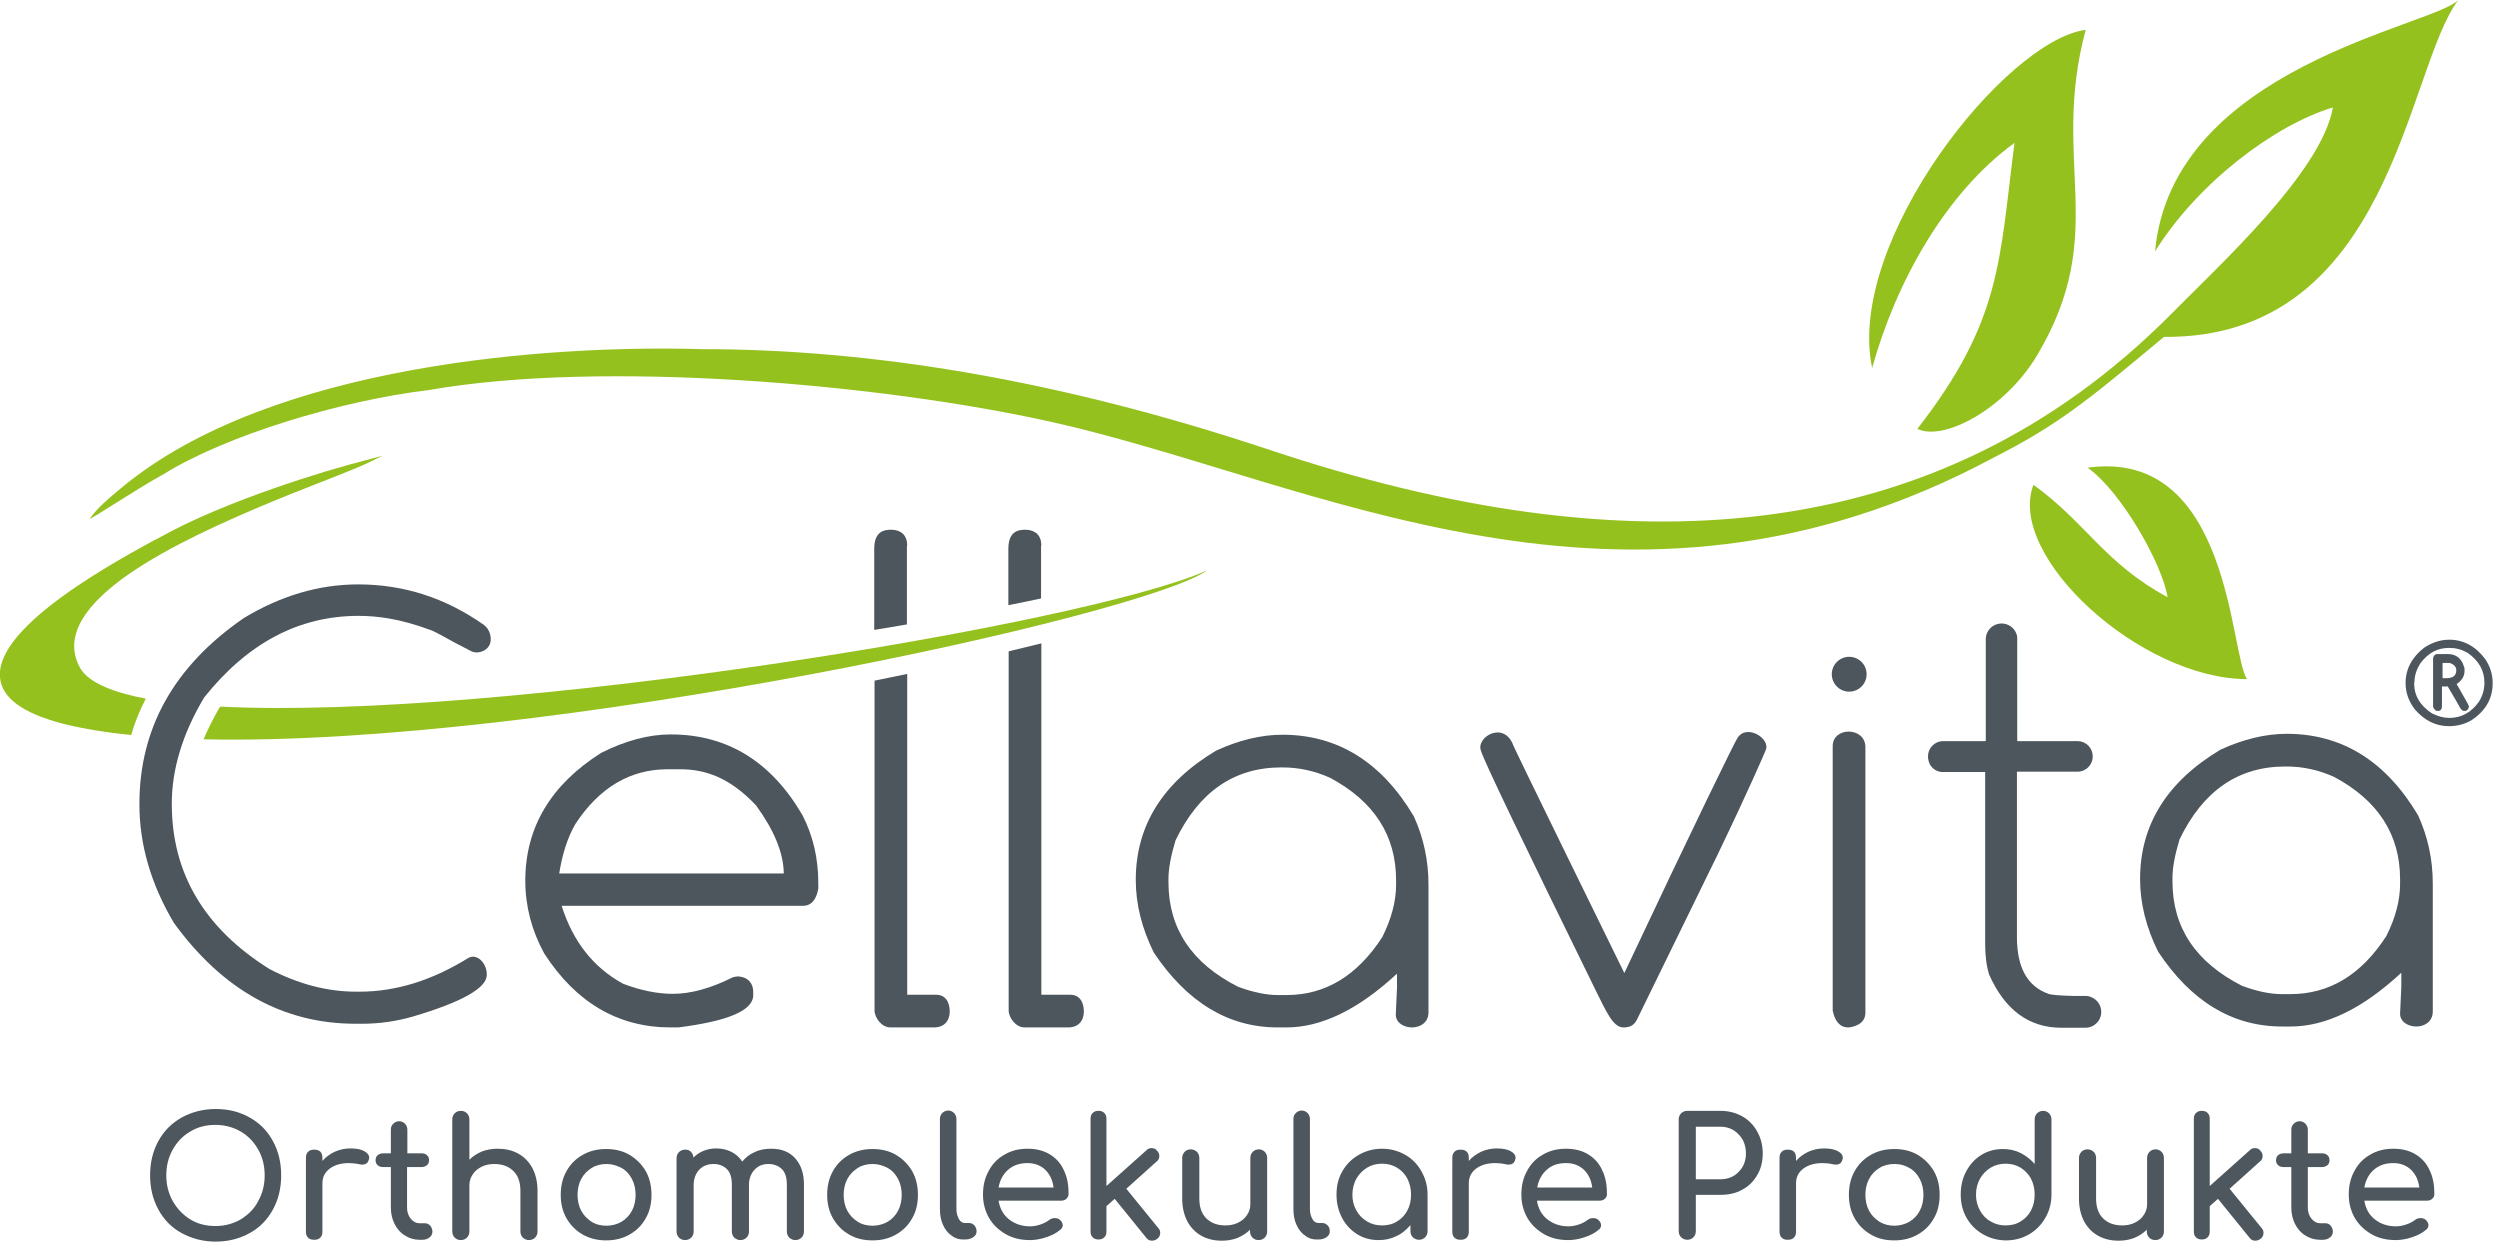 <?xml version="1.0" encoding="UTF-8" standalone="no"?>
<svg
   xmlns:dc="http://purl.org/dc/elements/1.1/"
   xmlns:cc="http://creativecommons.org/ns#"
   xmlns:rdf="http://www.w3.org/1999/02/22-rdf-syntax-ns#"
   xmlns:svg="http://www.w3.org/2000/svg"
   xmlns="http://www.w3.org/2000/svg"
   id="svg8"
   version="1.1"
   viewBox="0 0 50.73 25.27"
   height="25.27mm"
   width="50.73mm">
  <defs
     id="defs2">
    <rect
       id="SVGID_1_"
       width="841.89"
       height="595.276"
       x="0"
       y="0" />
  </defs>
  <g
     transform="translate(-98.869,-66.627)"
     id="layer1">
    <g
       transform="matrix(0.062,0,0,0.062,97.953,65.819)"
       id="g980">
      <path
         style="fill:#95c11f"
         class="st0"
         d="m 86.9,244.3 c 90.4,4.6 283.1,-26.8 323,-44.6 -20.7,14.8 -217.3,57.8 -328.5,55.3 1.4,-3.3 3.1,-6.7 5.1,-10.2 z M 14.8,235 c -1.3,-11.4 15.9,-27.3 56.8,-48.5 18.2,-9.4 46.3,-18.7 64.6,-23.3 l 3.8,-1 -3.5,1.7 c -2.9,1.5 -8.7,3.8 -16.1,6.7 -12.8,5 -31,12.2 -46.9,20.5 -15.7,8.2 -30,18 -33.6,28.5 -1.5,4.3 -1,8.5 1.3,12.4 2.9,4.5 10.4,7.6 21.3,9.7 -2,3.8 -3.6,7.8 -4.8,11.9 -8.1,-0.8 -15.4,-2 -21.9,-3.6 -14.2,-3.6 -20.3,-8.8 -21,-15 z"
         id="path843" />
      <path
         style="fill:#95c11f"
         class="st0"
         d="m 723,123.3 c 74.7,0.6 79.3,-88 96.4,-110.3 -8.3,8.7 -93.7,21.8 -99.3,82.3 14.2,-22.7 39.3,-41.4 58.2,-47.1 -3.6,21.2 -37.8,52.2 -53.4,68.1 -76.6,76.6 -177.8,82.9 -294.2,44.1 -70.1,-23.4 -131.5,-33.1 -186.4,-33.1 -48.7,-1.4 -140.7,4.6 -189.8,45.4 -4.4,3.7 -7.3,6 -10.3,10 -0.7,1.1 16.3,-10.3 24,-14.4 20.5,-12.8 58.3,-24.2 86.9,-27.6 56.8,-10 148.1,-2 203.7,10.4 85.9,19.1 187.2,76.6 308.3,11.8 21.2,-10.8 30.4,-18.3 55.9,-39.6 z"
         id="path845" />
      <path
         style="fill:#95c11f"
         class="st0"
         d="m 750.2,235.3 c -5.7,-8.3 -5.3,-75.7 -52.2,-69.2 10.9,7.6 24.5,31.5 26.2,42.4 -20.7,-11.2 -26.6,-24.3 -43.9,-36.8 -8.9,23.4 35.1,63.6 69.9,63.6 z"
         id="path847" />
      <path
         style="fill:#95c11f"
         class="st0"
         d="m 697.4,22.8 c -26.2,3.4 -78.6,69.2 -69.9,110.7 7.8,-28.1 24,-57.3 46.6,-73.7 -5,38.6 -4.1,58 -31.8,93.6 8.7,4.2 28.7,-6.6 39.1,-23.9 24.1,-40.4 4.3,-63 16,-106.7 z"
         id="path849" />
      <g
         style="enable-background:new"
         class="st1"
         id="g897">
	<path
   style="fill:#4d575d"
   class="st2"
   d="m 74.2,416.6 c -3.3,-1.8 -5.8,-4.4 -7.6,-7.7 -1.8,-3.3 -2.7,-7 -2.7,-11.2 0,-4.2 0.9,-7.9 2.7,-11.2 1.8,-3.3 4.3,-5.8 7.6,-7.7 3.3,-1.8 7,-2.8 11.2,-2.8 4.1,0 7.8,0.9 11.1,2.8 3.3,1.8 5.8,4.4 7.6,7.7 1.8,3.3 2.7,7 2.7,11.2 0,4.2 -0.9,7.9 -2.7,11.2 -1.8,3.3 -4.3,5.9 -7.6,7.7 -3.2,1.8 -7,2.8 -11.1,2.8 -4.2,0 -7.9,-1 -11.2,-2.8 z m 19.4,-4.5 c 2.4,-1.5 4.4,-3.4 5.7,-6 1.4,-2.5 2.1,-5.3 2.1,-8.4 0,-3.1 -0.7,-5.9 -2.1,-8.4 -1.4,-2.5 -3.3,-4.5 -5.7,-5.9 -2.4,-1.4 -5.2,-2.2 -8.3,-2.2 -3.1,0 -5.9,0.7 -8.3,2.2 -2.4,1.4 -4.3,3.4 -5.7,5.9 -1.4,2.5 -2.1,5.3 -2.1,8.4 0,3.1 0.7,5.9 2.1,8.4 1.4,2.5 3.3,4.5 5.7,6 2.4,1.5 5.2,2.2 8.3,2.2 3.1,0 5.9,-0.8 8.3,-2.2 z"
   id="path851" />

	<path
   style="fill:#4d575d"
   class="st2"
   d="m 134,389.8 c 1.1,0.6 1.6,1.3 1.6,2.2 0,0.3 0,0.4 -0.1,0.5 -0.3,1.2 -1,1.7 -2.2,1.7 -0.2,0 -0.5,0 -0.8,-0.1 -1.4,-0.3 -2.6,-0.4 -3.5,-0.4 -2.6,0 -4.7,0.6 -6.3,1.8 -1.6,1.2 -2.4,2.8 -2.4,4.8 v 15.8 c 0,0.9 -0.2,1.5 -0.7,2 -0.5,0.5 -1.1,0.7 -2,0.7 -0.9,0 -1.5,-0.2 -2,-0.7 -0.5,-0.5 -0.7,-1.1 -0.7,-2 V 392 c 0,-0.9 0.2,-1.5 0.7,-2 0.5,-0.5 1.1,-0.7 2,-0.7 1.8,0 2.7,0.9 2.7,2.7 v 1 c 1.1,-1.3 2.4,-2.2 4,-3 1.6,-0.7 3.3,-1.1 5.1,-1.1 2.1,0 3.6,0.3 4.6,0.9 z"
   id="path853" />

	<path
   style="fill:#4d575d"
   class="st2"
   d="m 155.6,414.2 c 0.4,0.5 0.7,1.2 0.7,1.9 0,0.8 -0.3,1.4 -0.9,1.9 -0.6,0.5 -1.4,0.8 -2.3,0.8 h -1 c -1.8,0 -3.4,-0.5 -4.8,-1.4 -1.5,-0.9 -2.6,-2.2 -3.4,-3.8 -0.8,-1.6 -1.2,-3.4 -1.2,-5.3 V 395 h -2.5 c -0.8,0 -1.4,-0.2 -1.8,-0.6 -0.5,-0.4 -0.7,-1 -0.7,-1.6 0,-0.7 0.2,-1.3 0.7,-1.7 0.5,-0.4 1.1,-0.6 1.8,-0.6 h 2.5 v -7.8 c 0,-0.8 0.3,-1.4 0.8,-1.9 0.5,-0.5 1.2,-0.8 1.9,-0.8 0.8,0 1.4,0.3 1.9,0.8 0.5,0.5 0.8,1.2 0.8,1.9 v 7.8 h 4.6 c 0.8,0 1.4,0.2 1.8,0.6 0.5,0.4 0.7,1 0.7,1.7 0,0.6 -0.2,1.2 -0.7,1.6 -0.5,0.4 -1.1,0.6 -1.8,0.6 H 148 v 13.3 c 0,1.4 0.4,2.6 1.2,3.6 0.8,1 1.8,1.5 2.9,1.5 h 1.8 c 0.7,0 1.2,0.3 1.7,0.8 z"
   id="path855" />

	<path
   style="fill:#4d575d"
   class="st2"
   d="m 184.4,390.6 c 2,1.1 3.5,2.7 4.6,4.7 1.1,2.1 1.7,4.6 1.7,7.5 v 13.3 c 0,0.8 -0.3,1.5 -0.8,2 -0.5,0.5 -1.2,0.8 -2,0.8 -0.8,0 -1.4,-0.3 -2,-0.8 -0.5,-0.5 -0.8,-1.2 -0.8,-2 v -13.3 c 0,-2.9 -0.8,-5.1 -2.4,-6.6 -1.6,-1.5 -3.6,-2.2 -6.2,-2.2 -1.5,0 -2.9,0.3 -4.1,0.9 -1.2,0.6 -2.2,1.4 -2.9,2.5 -0.7,1 -1.1,2.2 -1.1,3.5 v 15.2 c 0,0.8 -0.3,1.5 -0.8,2 -0.5,0.5 -1.2,0.8 -2,0.8 -0.8,0 -1.5,-0.3 -2,-0.8 -0.5,-0.5 -0.8,-1.2 -0.8,-2 v -36.7 c 0,-0.8 0.3,-1.5 0.8,-2 0.5,-0.5 1.2,-0.8 2,-0.8 0.8,0 1.5,0.3 2,0.8 0.5,0.5 0.8,1.2 0.8,2 v 13.2 c 1.2,-1.2 2.5,-2 4.1,-2.7 1.6,-0.6 3.3,-0.9 5.1,-0.9 2.6,0 4.8,0.5 6.8,1.6 z"
   id="path857" />

	<path
   style="fill:#4d575d"
   class="st2"
   d="m 205.5,417.1 c -2.3,-1.3 -4,-3.1 -5.3,-5.3 -1.3,-2.3 -1.9,-4.8 -1.9,-7.7 0,-2.9 0.6,-5.5 1.9,-7.8 1.3,-2.3 3,-4 5.3,-5.3 2.3,-1.3 4.8,-1.9 7.7,-1.9 2.8,0 5.4,0.6 7.6,1.9 2.2,1.3 4,3.1 5.3,5.3 1.3,2.3 1.9,4.9 1.9,7.8 0,2.9 -0.6,5.5 -1.9,7.7 -1.3,2.3 -3,4 -5.3,5.3 -2.3,1.3 -4.8,1.9 -7.7,1.9 -2.7,0 -5.3,-0.6 -7.6,-1.9 z m 12.7,-4.2 c 1.5,-0.9 2.6,-2.1 3.4,-3.6 0.8,-1.5 1.2,-3.3 1.2,-5.2 0,-1.9 -0.4,-3.7 -1.2,-5.2 -0.8,-1.5 -1.9,-2.8 -3.4,-3.6 -1.5,-0.8 -3.1,-1.3 -4.9,-1.3 -1.8,0 -3.5,0.4 -4.9,1.3 -1.4,0.9 -2.6,2.1 -3.4,3.6 -0.8,1.5 -1.2,3.3 -1.2,5.2 0,1.9 0.4,3.7 1.2,5.2 0.8,1.5 2,2.7 3.4,3.6 1.4,0.9 3.1,1.3 4.9,1.3 1.8,0 3.5,-0.5 4.9,-1.3 z"
   id="path859" />

	<path
   style="fill:#4d575d"
   class="st2"
   d="m 275,392.1 c 1.9,2.1 2.9,4.9 2.9,8.6 v 15.4 c 0,0.8 -0.3,1.5 -0.8,2 -0.5,0.5 -1.2,0.8 -2,0.8 -0.8,0 -1.4,-0.3 -2,-0.8 -0.5,-0.5 -0.8,-1.2 -0.8,-2 v -15.4 c 0,-2.2 -0.5,-3.9 -1.6,-5 -1.1,-1.1 -2.6,-1.7 -4.4,-1.7 -1.9,0 -3.4,0.6 -4.6,1.9 -1.2,1.3 -1.8,3 -1.8,5 v 15.2 c 0,0.8 -0.3,1.5 -0.8,2 -0.5,0.5 -1.2,0.8 -2,0.8 -0.8,0 -1.4,-0.3 -2,-0.8 -0.5,-0.5 -0.8,-1.2 -0.8,-2 v -15.4 c 0,-2.2 -0.5,-3.9 -1.6,-5 -1.1,-1.1 -2.6,-1.7 -4.4,-1.7 -1.9,0 -3.5,0.6 -4.7,1.9 -1.2,1.3 -1.8,3 -1.8,5 v 15.2 c 0,0.8 -0.3,1.5 -0.8,2 -0.5,0.5 -1.2,0.8 -2,0.8 -0.8,0 -1.5,-0.3 -2,-0.8 -0.5,-0.5 -0.8,-1.2 -0.8,-2 v -24 c 0,-0.8 0.3,-1.5 0.8,-2 0.5,-0.5 1.2,-0.8 2,-0.8 0.8,0 1.4,0.2 1.9,0.7 0.5,0.5 0.8,1.1 0.8,1.9 0.9,-0.9 2.1,-1.7 3.3,-2.2 1.3,-0.5 2.7,-0.8 4.2,-0.8 1.8,0 3.5,0.4 4.9,1.1 1.4,0.7 2.7,1.8 3.6,3.2 1.1,-1.3 2.4,-2.4 4.1,-3.1 1.6,-0.8 3.4,-1.1 5.4,-1.1 3.3,0 5.9,1 7.8,3.1 z"
   id="path861" />

	<path
   style="fill:#4d575d"
   class="st2"
   d="m 292.7,417.1 c -2.3,-1.3 -4,-3.1 -5.3,-5.3 -1.3,-2.3 -1.9,-4.8 -1.9,-7.7 0,-2.9 0.6,-5.5 1.9,-7.8 1.3,-2.3 3,-4 5.3,-5.3 2.3,-1.3 4.8,-1.9 7.7,-1.9 2.8,0 5.4,0.6 7.6,1.9 2.2,1.3 4,3.1 5.3,5.3 1.3,2.3 1.9,4.9 1.9,7.8 0,2.9 -0.6,5.5 -1.9,7.7 -1.3,2.3 -3,4 -5.3,5.3 -2.3,1.3 -4.8,1.9 -7.7,1.9 -2.8,0 -5.4,-0.6 -7.6,-1.9 z m 12.6,-4.2 c 1.5,-0.9 2.6,-2.1 3.4,-3.6 0.8,-1.5 1.2,-3.3 1.2,-5.2 0,-1.9 -0.4,-3.7 -1.2,-5.2 -0.8,-1.5 -1.9,-2.8 -3.4,-3.6 -1.5,-0.8 -3.1,-1.3 -4.9,-1.3 -1.8,0 -3.5,0.4 -4.9,1.3 -1.4,0.9 -2.6,2.1 -3.4,3.6 -0.8,1.5 -1.2,3.3 -1.2,5.2 0,1.9 0.4,3.7 1.2,5.2 0.8,1.5 2,2.7 3.4,3.6 1.4,0.9 3.1,1.3 4.9,1.3 1.8,0 3.5,-0.5 4.9,-1.3 z"
   id="path863" />

	<path
   style="fill:#4d575d"
   class="st2"
   d="m 326.3,417.5 c -1.2,-0.8 -2.2,-2 -2.9,-3.6 -0.7,-1.5 -1,-3.2 -1,-5.2 v -29.5 c 0,-0.8 0.3,-1.4 0.8,-1.9 0.5,-0.5 1.2,-0.8 1.9,-0.8 0.8,0 1.4,0.3 1.9,0.8 0.5,0.5 0.8,1.2 0.8,1.9 v 29.5 c 0,1.3 0.3,2.4 0.8,3.3 0.5,0.9 1.2,1.3 1.9,1.3 h 1.4 c 0.7,0 1.3,0.3 1.8,0.8 0.4,0.5 0.7,1.2 0.7,1.9 0,0.8 -0.3,1.4 -1,1.9 -0.7,0.5 -1.6,0.8 -2.6,0.8 h -0.1 c -1.8,0.1 -3.2,-0.3 -4.4,-1.2 z"
   id="path865" />

	<path
   style="fill:#4d575d"
   class="st2"
   d="m 363.9,405.3 c -0.5,0.5 -1.1,0.7 -1.8,0.7 h -20.5 c 0.4,2.5 1.5,4.6 3.4,6.1 1.9,1.5 4.2,2.3 6.9,2.3 1.1,0 2.2,-0.2 3.4,-0.6 1.2,-0.4 2.1,-0.9 2.9,-1.5 0.5,-0.4 1.1,-0.6 1.8,-0.6 0.7,0 1.2,0.2 1.6,0.5 0.6,0.5 1,1.2 1,1.8 0,0.6 -0.3,1.2 -0.9,1.6 -1.2,1 -2.7,1.8 -4.6,2.4 -1.8,0.6 -3.6,0.9 -5.2,0.9 -3,0 -5.6,-0.6 -7.9,-1.9 -2.3,-1.3 -4.2,-3.1 -5.5,-5.3 -1.3,-2.3 -2,-4.8 -2,-7.7 0,-2.9 0.6,-5.5 1.9,-7.8 1.2,-2.3 3,-4.1 5.2,-5.3 2.2,-1.3 4.7,-1.9 7.5,-1.9 2.8,0 5.2,0.6 7.2,1.8 2,1.2 3.6,2.9 4.6,5.1 1.1,2.2 1.6,4.7 1.6,7.6 0.1,0.8 -0.2,1.3 -0.6,1.8 z m -19.2,-9.4 c -1.6,1.4 -2.7,3.4 -3.1,5.8 h 18 c -0.3,-2.4 -1.2,-4.3 -2.7,-5.8 -1.5,-1.4 -3.4,-2.2 -5.8,-2.2 -2.6,0 -4.7,0.7 -6.4,2.2 z"
   id="path867" />

	<path
   style="fill:#4d575d"
   class="st2"
   d="m 394.5,416.5 c 0,0.8 -0.3,1.5 -1,2 -0.5,0.4 -1.1,0.6 -1.7,0.6 -0.8,0 -1.4,-0.3 -1.9,-1 l -10.3,-12.7 -2.7,2.4 v 8.3 c 0,0.8 -0.2,1.4 -0.7,1.9 -0.5,0.5 -1.1,0.7 -1.9,0.7 -0.8,0 -1.4,-0.2 -1.9,-0.7 -0.5,-0.5 -0.7,-1.1 -0.7,-1.9 v -36.9 c 0,-0.8 0.2,-1.4 0.7,-1.9 0.5,-0.5 1.1,-0.7 1.9,-0.7 0.8,0 1.4,0.2 1.9,0.7 0.5,0.5 0.7,1.1 0.7,1.9 v 22 L 390,389.5 c 0.5,-0.5 1,-0.7 1.7,-0.7 0.8,0 1.4,0.3 1.8,0.9 0.5,0.5 0.7,1 0.7,1.7 0,0.8 -0.3,1.4 -0.9,1.8 l -9.9,8.9 10.5,12.9 c 0.4,0.4 0.6,0.9 0.6,1.5 z"
   id="path869" />

	<path
   style="fill:#4d575d"
   class="st2"
   d="m 428.7,390 c 0.5,0.5 0.8,1.2 0.8,2 v 24.1 c 0,0.8 -0.3,1.5 -0.8,2 -0.5,0.5 -1.2,0.8 -2,0.8 -0.8,0 -1.5,-0.3 -2,-0.8 -0.5,-0.5 -0.8,-1.2 -0.8,-2 v -0.6 c -1.2,1.2 -2.5,2 -4.1,2.7 -1.6,0.6 -3.3,0.9 -5.1,0.9 -2.5,0 -4.7,-0.5 -6.7,-1.6 -2,-1.1 -3.5,-2.7 -4.6,-4.7 -1.1,-2.1 -1.7,-4.6 -1.7,-7.5 V 392 c 0,-0.8 0.3,-1.4 0.8,-2 0.5,-0.5 1.2,-0.8 2,-0.8 0.8,0 1.4,0.3 2,0.8 0.5,0.5 0.8,1.2 0.8,2 v 13.3 c 0,2.9 0.8,5.1 2.4,6.6 1.6,1.5 3.6,2.2 6.2,2.2 1.5,0 2.9,-0.3 4.1,-0.9 1.2,-0.6 2.2,-1.4 2.9,-2.5 0.7,-1 1.1,-2.2 1.1,-3.5 V 392 c 0,-0.8 0.3,-1.5 0.8,-2 0.5,-0.5 1.2,-0.8 2,-0.8 0.7,0 1.4,0.3 1.9,0.8 z"
   id="path871" />

	<path
   style="fill:#4d575d"
   class="st2"
   d="m 442,417.5 c -1.2,-0.8 -2.2,-2 -2.9,-3.6 -0.7,-1.5 -1,-3.2 -1,-5.2 v -29.5 c 0,-0.8 0.3,-1.4 0.8,-1.9 0.5,-0.5 1.2,-0.8 1.9,-0.8 0.7,0 1.4,0.3 1.9,0.8 0.5,0.5 0.8,1.2 0.8,1.9 v 29.5 c 0,1.3 0.3,2.4 0.8,3.3 0.5,0.9 1.2,1.3 1.9,1.3 h 1.3 c 0.7,0 1.3,0.3 1.8,0.8 0.5,0.5 0.7,1.2 0.7,1.9 0,0.8 -0.3,1.4 -1,1.9 -0.7,0.5 -1.6,0.8 -2.6,0.8 h -0.1 c -1.7,0.1 -3.1,-0.3 -4.3,-1.2 z"
   id="path873" />

	<path
   style="fill:#4d575d"
   class="st2"
   d="m 474.7,391 c 2.3,1.3 4,3.1 5.3,5.4 1.3,2.3 2,4.8 2,7.6 v 12 c 0,0.8 -0.3,1.5 -0.8,2 -0.5,0.5 -1.2,0.8 -2,0.8 -0.8,0 -1.4,-0.3 -2,-0.8 -0.5,-0.5 -0.8,-1.2 -0.8,-2 v -2 c -1.3,1.5 -2.8,2.8 -4.6,3.6 -1.8,0.9 -3.7,1.3 -5.8,1.3 -2.6,0 -4.9,-0.6 -7,-1.9 -2.1,-1.3 -3.8,-3.1 -5,-5.4 -1.2,-2.3 -1.8,-4.8 -1.8,-7.6 0,-2.8 0.6,-5.4 1.9,-7.6 1.3,-2.3 3.1,-4.1 5.4,-5.4 2.3,-1.3 4.8,-2 7.6,-2 2.8,0 5.3,0.7 7.6,2 z m -2.7,21.8 c 1.5,-0.9 2.6,-2.1 3.4,-3.6 0.8,-1.5 1.2,-3.2 1.2,-5.2 0,-1.9 -0.4,-3.6 -1.2,-5.2 -0.8,-1.5 -2,-2.8 -3.4,-3.6 -1.5,-0.9 -3.1,-1.3 -4.9,-1.3 -1.8,0 -3.4,0.4 -4.9,1.3 -1.5,0.9 -2.6,2.1 -3.5,3.6 -0.8,1.5 -1.3,3.3 -1.3,5.2 0,1.9 0.4,3.6 1.3,5.2 0.8,1.5 2,2.7 3.5,3.6 1.5,0.9 3.1,1.3 4.9,1.3 1.8,0 3.5,-0.4 4.9,-1.3 z"
   id="path875" />

	<path
   style="fill:#4d575d"
   class="st2"
   d="m 509.2,389.8 c 1.1,0.6 1.6,1.3 1.6,2.2 0,0.3 0,0.4 -0.1,0.5 -0.3,1.2 -1,1.7 -2.2,1.7 -0.2,0 -0.5,0 -0.8,-0.1 -1.4,-0.3 -2.6,-0.4 -3.5,-0.4 -2.6,0 -4.7,0.6 -6.3,1.8 -1.6,1.2 -2.4,2.8 -2.4,4.8 v 15.8 c 0,0.9 -0.2,1.5 -0.7,2 -0.5,0.5 -1.1,0.7 -2,0.7 -0.9,0 -1.5,-0.2 -2,-0.7 -0.5,-0.5 -0.7,-1.1 -0.7,-2 V 392 c 0,-0.9 0.2,-1.5 0.7,-2 0.5,-0.5 1.1,-0.7 2,-0.7 1.8,0 2.7,0.9 2.7,2.7 v 1 c 1.1,-1.3 2.4,-2.2 4,-3 1.6,-0.7 3.3,-1.1 5.1,-1.1 2,0 3.5,0.3 4.6,0.9 z"
   id="path877" />

	<path
   style="fill:#4d575d"
   class="st2"
   d="m 540.1,405.3 c -0.5,0.5 -1.1,0.7 -1.8,0.7 h -20.5 c 0.4,2.5 1.5,4.6 3.4,6.1 1.9,1.5 4.2,2.3 6.9,2.3 1.1,0 2.2,-0.2 3.4,-0.6 1.2,-0.4 2.1,-0.9 2.9,-1.5 0.5,-0.4 1.1,-0.6 1.8,-0.6 0.7,0 1.2,0.2 1.6,0.5 0.6,0.5 1,1.2 1,1.8 0,0.6 -0.3,1.2 -0.9,1.6 -1.2,1 -2.7,1.8 -4.6,2.4 -1.8,0.6 -3.6,0.9 -5.2,0.9 -3,0 -5.6,-0.6 -7.9,-1.9 -2.3,-1.3 -4.2,-3.1 -5.5,-5.3 -1.3,-2.3 -2,-4.8 -2,-7.7 0,-2.9 0.6,-5.5 1.9,-7.8 1.2,-2.3 3,-4.1 5.2,-5.3 2.2,-1.3 4.7,-1.9 7.5,-1.9 2.8,0 5.2,0.6 7.2,1.8 2,1.2 3.6,2.9 4.6,5.1 1.1,2.2 1.6,4.7 1.6,7.6 0.1,0.8 -0.1,1.3 -0.6,1.8 z M 521,395.9 c -1.6,1.4 -2.7,3.4 -3.1,5.8 h 18 c -0.3,-2.4 -1.2,-4.3 -2.7,-5.8 -1.5,-1.4 -3.4,-2.2 -5.8,-2.2 -2.7,0 -4.8,0.7 -6.4,2.2 z"
   id="path879" />

	<path
   style="fill:#4d575d"
   class="st2"
   d="m 565,418 c -0.5,-0.5 -0.8,-1.2 -0.8,-2 v -36.6 c 0,-0.8 0.3,-1.5 0.8,-2 0.5,-0.5 1.2,-0.8 2,-0.8 h 10.8 c 2.7,0 5,0.6 7.2,1.8 2.1,1.2 3.7,2.8 4.9,5 1.2,2.1 1.8,4.5 1.8,7.2 0,2.6 -0.6,5 -1.8,7 -1.2,2.1 -2.8,3.7 -4.9,4.8 -2.1,1.2 -4.5,1.7 -7.2,1.7 h -8 V 416 c 0,0.8 -0.3,1.5 -0.8,2 -0.5,0.5 -1.2,0.8 -2,0.8 -0.8,0 -1.4,-0.3 -2,-0.8 z m 12.8,-19 c 2.4,0 4.5,-0.8 6,-2.4 1.6,-1.6 2.4,-3.6 2.4,-6 0,-2.6 -0.8,-4.7 -2.4,-6.3 -1.6,-1.7 -3.6,-2.5 -6,-2.5 h -8 V 399 Z"
   id="path881" />

	<path
   style="fill:#4d575d"
   class="st2"
   d="m 616.3,389.8 c 1.1,0.6 1.6,1.3 1.6,2.2 0,0.3 0,0.4 -0.1,0.5 -0.3,1.2 -1,1.7 -2.2,1.7 -0.2,0 -0.5,0 -0.8,-0.1 -1.4,-0.3 -2.6,-0.4 -3.5,-0.4 -2.6,0 -4.7,0.6 -6.3,1.8 -1.6,1.2 -2.4,2.8 -2.4,4.8 v 15.8 c 0,0.9 -0.2,1.5 -0.7,2 -0.5,0.5 -1.1,0.7 -2,0.7 -0.9,0 -1.5,-0.2 -2,-0.7 -0.5,-0.5 -0.7,-1.1 -0.7,-2 V 392 c 0,-0.9 0.2,-1.5 0.7,-2 0.5,-0.5 1.1,-0.7 2,-0.7 1.8,0 2.7,0.9 2.7,2.7 v 1 c 1.1,-1.3 2.4,-2.2 4,-3 1.6,-0.7 3.3,-1.1 5.1,-1.1 2,0 3.5,0.3 4.6,0.9 z"
   id="path883" />

	<path
   style="fill:#4d575d"
   class="st2"
   d="m 627.1,417.1 c -2.3,-1.3 -4,-3.1 -5.3,-5.3 -1.3,-2.3 -1.9,-4.8 -1.9,-7.7 0,-2.9 0.6,-5.5 1.9,-7.8 1.3,-2.3 3,-4 5.3,-5.3 2.3,-1.3 4.8,-1.9 7.7,-1.9 2.8,0 5.4,0.6 7.6,1.9 2.2,1.3 4,3.1 5.3,5.3 1.3,2.3 1.9,4.9 1.9,7.8 0,2.9 -0.6,5.5 -1.9,7.7 -1.3,2.3 -3,4 -5.3,5.3 -2.3,1.3 -4.8,1.9 -7.7,1.9 -2.9,0 -5.4,-0.6 -7.6,-1.9 z m 12.6,-4.2 c 1.5,-0.9 2.6,-2.1 3.4,-3.6 0.8,-1.5 1.2,-3.3 1.2,-5.2 0,-1.9 -0.4,-3.7 -1.2,-5.2 -0.8,-1.5 -1.9,-2.8 -3.4,-3.6 -1.5,-0.9 -3.1,-1.3 -4.9,-1.3 -1.8,0 -3.5,0.4 -4.9,1.3 -1.5,0.9 -2.6,2.1 -3.4,3.6 -0.8,1.5 -1.2,3.3 -1.2,5.2 0,1.9 0.4,3.7 1.2,5.2 0.8,1.5 2,2.7 3.4,3.6 1.5,0.9 3.1,1.3 4.9,1.3 1.8,0 3.5,-0.5 4.9,-1.3 z"
   id="path885" />

	<path
   style="fill:#4d575d"
   class="st2"
   d="m 685.4,377.4 c 0.5,0.5 0.8,1.2 0.8,2 V 404 c 0,2.8 -0.7,5.4 -2,7.6 -1.3,2.3 -3.1,4.1 -5.3,5.4 -2.2,1.3 -4.8,2 -7.5,2 -2.8,0 -5.3,-0.7 -7.6,-2 -2.3,-1.3 -4.1,-3.1 -5.4,-5.4 -1.3,-2.3 -1.9,-4.8 -1.9,-7.6 0,-2.8 0.6,-5.4 1.8,-7.6 1.2,-2.3 2.9,-4.1 5,-5.4 2.1,-1.3 4.5,-1.9 7,-1.9 2.1,0 4,0.4 5.8,1.3 1.8,0.9 3.3,2.1 4.6,3.6 v -14.6 c 0,-0.8 0.3,-1.5 0.8,-2 0.5,-0.5 1.2,-0.8 2,-0.8 0.7,0 1.4,0.3 1.9,0.8 z m -9.3,35.4 c 1.5,-0.9 2.6,-2.1 3.4,-3.6 0.8,-1.5 1.2,-3.3 1.2,-5.2 0,-1.9 -0.4,-3.6 -1.2,-5.2 -0.8,-1.5 -2,-2.7 -3.4,-3.6 -1.5,-0.9 -3.1,-1.3 -4.9,-1.3 -1.8,0 -3.4,0.4 -4.9,1.3 -1.5,0.9 -2.6,2.1 -3.5,3.6 -0.8,1.5 -1.3,3.2 -1.3,5.2 0,1.9 0.4,3.6 1.3,5.2 0.8,1.5 2,2.8 3.5,3.6 1.5,0.9 3.1,1.3 4.9,1.3 1.8,0 3.5,-0.4 4.9,-1.3 z"
   id="path887" />

	<path
   style="fill:#4d575d"
   class="st2"
   d="m 722.2,390 c 0.5,0.5 0.8,1.2 0.8,2 v 24.1 c 0,0.8 -0.3,1.5 -0.8,2 -0.5,0.5 -1.2,0.8 -2,0.8 -0.8,0 -1.5,-0.3 -2,-0.8 -0.5,-0.5 -0.8,-1.2 -0.8,-2 v -0.6 c -1.2,1.2 -2.5,2 -4.1,2.7 -1.6,0.6 -3.3,0.9 -5.1,0.9 -2.5,0 -4.7,-0.5 -6.7,-1.6 -2,-1.1 -3.5,-2.7 -4.6,-4.7 -1.1,-2.1 -1.7,-4.6 -1.7,-7.5 V 392 c 0,-0.8 0.3,-1.4 0.8,-2 0.5,-0.5 1.2,-0.8 2,-0.8 0.8,0 1.4,0.3 2,0.8 0.5,0.5 0.8,1.2 0.8,2 v 13.3 c 0,2.9 0.8,5.1 2.4,6.6 1.6,1.5 3.6,2.2 6.2,2.2 1.5,0 2.9,-0.3 4.1,-0.9 1.2,-0.6 2.2,-1.4 2.9,-2.5 0.7,-1 1.1,-2.2 1.1,-3.5 V 392 c 0,-0.8 0.3,-1.5 0.8,-2 0.5,-0.5 1.2,-0.8 2,-0.8 0.7,0 1.4,0.3 1.9,0.8 z"
   id="path889" />

	<path
   style="fill:#4d575d"
   class="st2"
   d="m 755.6,416.5 c 0,0.8 -0.3,1.5 -1,2 -0.5,0.4 -1.1,0.6 -1.7,0.6 -0.8,0 -1.4,-0.3 -1.9,-1 l -10.3,-12.7 -2.7,2.4 v 8.3 c 0,0.8 -0.2,1.4 -0.7,1.9 -0.5,0.5 -1.1,0.7 -1.9,0.7 -0.8,0 -1.4,-0.2 -1.9,-0.7 -0.5,-0.5 -0.7,-1.1 -0.7,-1.9 v -36.9 c 0,-0.8 0.2,-1.4 0.7,-1.9 0.5,-0.5 1.1,-0.7 1.9,-0.7 0.8,0 1.4,0.2 1.9,0.7 0.5,0.5 0.7,1.1 0.7,1.9 v 22 l 13.1,-11.7 c 0.5,-0.5 1,-0.7 1.7,-0.7 0.8,0 1.4,0.3 1.8,0.9 0.5,0.5 0.7,1 0.7,1.7 0,0.8 -0.3,1.4 -0.9,1.8 l -9.9,8.9 10.5,12.9 c 0.4,0.4 0.6,0.9 0.6,1.5 z"
   id="path891" />

	<path
   style="fill:#4d575d"
   class="st2"
   d="m 777.6,414.2 c 0.4,0.5 0.7,1.2 0.7,1.9 0,0.8 -0.3,1.4 -0.9,1.9 -0.6,0.5 -1.4,0.8 -2.3,0.8 h -1 c -1.8,0 -3.4,-0.5 -4.8,-1.4 -1.5,-0.9 -2.6,-2.2 -3.4,-3.8 -0.8,-1.6 -1.2,-3.4 -1.2,-5.3 V 395 h -2.5 c -0.8,0 -1.4,-0.2 -1.8,-0.6 -0.5,-0.4 -0.7,-1 -0.7,-1.6 0,-0.7 0.2,-1.3 0.7,-1.7 0.5,-0.4 1.1,-0.6 1.8,-0.6 h 2.5 v -7.8 c 0,-0.8 0.3,-1.4 0.8,-1.9 0.5,-0.5 1.2,-0.8 1.9,-0.8 0.8,0 1.4,0.3 1.9,0.8 0.5,0.5 0.8,1.2 0.8,1.9 v 7.8 h 4.6 c 0.8,0 1.4,0.2 1.8,0.6 0.5,0.4 0.7,1 0.7,1.7 0,0.6 -0.2,1.2 -0.7,1.6 -0.5,0.4 -1.1,0.6 -1.8,0.6 h -4.6 v 13.3 c 0,1.4 0.4,2.6 1.2,3.6 0.8,1 1.8,1.5 2.9,1.5 h 1.8 c 0.6,0 1.2,0.3 1.6,0.8 z"
   id="path893" />

	<path
   style="fill:#4d575d"
   class="st2"
   d="m 810.9,405.3 c -0.5,0.5 -1.1,0.7 -1.8,0.7 h -20.5 c 0.4,2.5 1.5,4.6 3.4,6.1 1.9,1.5 4.2,2.3 6.9,2.3 1.1,0 2.2,-0.2 3.4,-0.6 1.2,-0.4 2.1,-0.9 2.9,-1.5 0.5,-0.4 1.1,-0.6 1.8,-0.6 0.7,0 1.2,0.2 1.6,0.5 0.6,0.5 1,1.2 1,1.8 0,0.6 -0.3,1.2 -0.9,1.6 -1.2,1 -2.7,1.8 -4.6,2.4 -1.8,0.6 -3.6,0.9 -5.2,0.9 -3,0 -5.6,-0.6 -7.9,-1.9 -2.3,-1.3 -4.2,-3.1 -5.5,-5.3 -1.3,-2.3 -2,-4.8 -2,-7.7 0,-2.9 0.6,-5.5 1.9,-7.8 1.2,-2.3 3,-4.1 5.2,-5.3 2.2,-1.3 4.7,-1.9 7.5,-1.9 2.8,0 5.2,0.6 7.2,1.8 2,1.2 3.6,2.9 4.6,5.1 1.1,2.2 1.6,4.7 1.6,7.6 0.1,0.8 -0.1,1.3 -0.6,1.8 z m -19.2,-9.4 c -1.6,1.4 -2.7,3.4 -3.1,5.8 h 18 c -0.3,-2.4 -1.2,-4.3 -2.7,-5.8 -1.5,-1.4 -3.4,-2.2 -5.8,-2.2 -2.6,0 -4.7,0.7 -6.4,2.2 z"
   id="path895" />

</g>
      <g
         id="g927">
	<path
   style="fill:#4c565c"
   class="st3"
   d="m 619.7,349.3 h 0.3 c 3.3,-0.5 5.3,-2.1 5.3,-4.8 v -87.1 c -0.2,-6.6 -10.8,-6.5 -10.7,-0.1 v 86.5 c 0.7,3.4 2.3,5.5 5.1,5.5 z"
   id="path899" />

	<path
   style="fill:#4c565c"
   class="st3"
   d="m 173.2,217.6 c -12.6,-8.9 -26.3,-13.3 -41.2,-13.3 -12.8,0 -25.3,3.7 -37.4,11 -22.8,15.7 -34.2,36 -34.2,60.9 0,13.3 3.8,26.3 11.3,38.9 16,22 35.8,33 59.5,33 h 2 c 5.7,0 11.2,-0.8 16.5,-2.3 16.3,-4.8 24.3,-9.4 24.4,-13.6 0.1,-4 -3.3,-7.3 -6.1,-5.6 -11.8,7.3 -23.6,11 -35.6,11 h -1.1 c -9.4,0 -18.9,-2.5 -28.3,-7.4 -21.3,-13.3 -32,-31.3 -32,-54.1 0,-11.3 3.5,-22.9 10.6,-34.8 14.2,-17.8 31,-26.7 50.5,-26.7 6.1,0 13.5,0.9 23.5,4.6 2.5,0.9 5.5,3 13.3,6.9 1.9,1.1 4.9,0.2 6,-1.8 1.2,-2.3 0.1,-5.4 -1.7,-6.7 z"
   id="path901" />

	<path
   style="fill:#4c565c"
   class="st3"
   d="m 816.3,250.7 c 2.6,0 5,-0.6 7.3,-1.9 4.7,-3.1 7,-7.1 7,-12.2 0,-2.8 -0.8,-5.4 -2.4,-7.8 -3.1,-4.2 -7.1,-6.4 -11.8,-6.4 -2.9,0 -5.6,0.9 -8.2,2.6 -4,3.1 -6.1,7 -6.1,11.6 0,3.1 1,6 3.1,8.7 3.2,3.6 6.8,5.4 11.1,5.4 z M 805,236.4 c 0,-2.3 0.7,-4.4 2.1,-6.5 2.5,-3.2 5.5,-4.8 9,-4.8 h 0.7 c 1.8,0 3.7,0.5 5.6,1.6 3.7,2.6 5.5,5.8 5.5,9.8 0,2.2 -0.6,4.3 -1.8,6.2 -2.5,3.5 -5.7,5.3 -9.7,5.3 -1.8,0 -3.7,-0.5 -5.7,-1.5 -3.9,-2.6 -5.8,-5.8 -5.8,-9.8 v -0.3 z"
   id="path903" />

	<path
   style="fill:#4c565c"
   class="st3"
   d="m 236.8,349.3 c 15.6,-2 24.5,-5.3 24.5,-10.6 v -1 c 0,-2.6 -1.4,-4.8 -4.9,-5.1 -0.5,0 -1.1,0.1 -1.8,0.3 -7.2,3.6 -13.7,5.4 -19.6,5.4 -5.1,0 -10.5,-1.1 -16.3,-3.3 -9.7,-5.3 -16.4,-13.8 -20.1,-25.5 h 78.9 c 2.9,0 4.5,-2.1 5.1,-5.7 v -1.7 c 0,-8.1 -1.7,-15.5 -5.2,-22.3 -10.2,-17.5 -24.6,-26.4 -43.1,-26.4 -7.1,0 -14.7,2 -22.7,6 -16.5,10.4 -24.9,24.4 -24.9,41.9 0,8.3 2.1,16.3 6.2,23.8 10.4,16.1 24.2,24.2 41.4,24.2 z m -33.7,-66.6 c 7.9,-12 18,-17.9 30.2,-17.9 h 4 c 8.2,0 16.2,2.6 24.9,11.8 5.9,8.1 9,15.5 9.1,22.3 h -73.5 c 1,-6.3 2.7,-11.7 5.3,-16.2 z"
   id="path905" />

	<path
   style="fill:#4c565c"
   class="st3"
   d="m 812.2,245.7 h 0.6 c 0.8,0 1.1,-0.6 1.2,-1.3 v -6.7 h 1.9 l 3.5,6 c 0.3,0.6 0.6,1.1 0.8,1.4 0.3,0.3 0.6,0.6 1,0.6 h 0.3 c 0.7,0 1.1,-0.5 1.3,-1.2 v -0.4 c -0.1,-0.4 -1.5,-2.8 -4,-7.2 1.7,-1.1 2.6,-2.5 2.6,-4.4 0,-0.5 0,-1 -0.2,-1.3 -0.8,-2.7 -2.6,-4.1 -5.3,-4.1 h -3.4 c -0.8,0 -1.3,0.6 -1.4,1.4 v 15.9 c 0.2,0.6 0.6,1 1.1,1.3 z m 1.9,-15.7 h 2 c 0.4,0 0.6,0.1 0.7,0.1 1.3,0.5 1.9,1.3 1.9,2.3 0,0.4 -0.1,0.8 -0.2,1.1 -0.3,0.9 -1.3,1.5 -3.1,1.5 h -1.2 v -5 z"
   id="path907" />

	<path
   style="fill:#4c565c"
   class="st3"
   d="m 761.7,349 h 2.8 c 11.5,0 23.6,-5.9 36.2,-17.6 v 4.6 l -0.4,8.8 c 0,2.8 2.8,4.2 5.3,4.2 2.5,0 5.3,-1.4 5.4,-4.8 v -42 c 0,-7.8 -1.6,-15.3 -4.8,-22.3 -10.5,-17.7 -24.9,-26.7 -43,-26.7 -7,0 -14.3,1.8 -21.7,5.2 -17.4,10.4 -26.3,24.5 -26.3,42.3 0,8 2,15.9 5.9,23.8 10.8,16.3 24.3,24.5 40.6,24.5 z m -35.9,-48.6 c 0,-3.4 0.8,-7.6 2.3,-12.6 7.7,-16 19.3,-23.9 34.6,-23.9 h 0.4 c 5.3,0 10.5,1.1 15.6,3.4 14.4,7.7 21.6,18.9 21.6,33.5 v 1.5 c 0,5.4 -1.5,11.1 -4.5,17.1 -8.2,12.7 -18.7,19 -31.4,19 h -2.8 c -3.8,0 -8.1,-0.9 -13,-2.7 -15.2,-7.7 -22.8,-19.1 -22.8,-34.2 z"
   id="path909" />

	<path
   style="fill:#4c565c"
   class="st3"
   d="m 311.7,233.6 c -3.5,0.7 -7.1,1.5 -10.7,2.2 v 107.9 c 0,2.4 2.3,5.6 5.2,5.6 h 14.2 c 4.6,0 5.3,-3.7 5.2,-5.4 0,-1.1 -0.3,-5.3 -4.5,-5.3 h -9.4 z"
   id="path911" />

	<path
   style="fill:#4c565c"
   class="st3"
   d="m 355.6,191.6 c 0,-3.3 -1.9,-5.1 -5.1,-5.2 -2.5,0 -5.7,0.5 -5.7,6.3 v 18.4 c 3.7,-0.7 7.3,-1.5 10.7,-2.2 v -17.3 z"
   id="path913" />

	<path
   style="fill:#4c565c"
   class="st3"
   d="m 433,349.3 h 2.8 c 11.5,0 23.6,-5.9 36.2,-17.6 v 4.6 l -0.4,8.8 c 0,2.8 2.8,4.2 5.3,4.2 2.5,0 5.3,-1.4 5.4,-4.8 v -42 c 0,-7.8 -1.6,-15.3 -4.8,-22.3 -10.5,-17.7 -24.9,-26.7 -43,-26.7 -7,0 -14.3,1.8 -21.7,5.2 -17.4,10.4 -26.3,24.5 -26.3,42.3 0,8 2,15.9 5.9,23.8 10.9,16.3 24.4,24.5 40.6,24.5 z m -35.8,-48.6 c 0,-3.4 0.8,-7.6 2.3,-12.6 7.7,-16 19.3,-23.9 34.6,-23.9 h 0.4 c 5.3,0 10.5,1.1 15.6,3.4 14.4,7.7 21.6,18.9 21.6,33.5 v 1.5 c 0,5.4 -1.5,11.1 -4.5,17.1 -8.2,12.7 -18.7,19 -31.3,19 H 433 c -3.8,0 -8.1,-0.9 -13,-2.7 -15.2,-7.7 -22.8,-19.1 -22.8,-34.2 z"
   id="path915" />

	<path
   style="fill:#4c565c"
   class="st3"
   d="m 350.1,349.3 h 14.2 c 4.6,0 5.3,-3.7 5.2,-5.4 0,-1.1 -0.3,-5.3 -4.5,-5.3 h -9.4 v -115 c -3.5,0.9 -7.1,1.7 -10.7,2.6 v 117.5 c 0,2.4 2.3,5.6 5.2,5.6 z"
   id="path917" />

	<path
   style="fill:#4c565c"
   class="st3"
   d="m 311.7,191.6 c 0,-3.3 -1.9,-5.1 -5.1,-5.2 -2.5,0 -5.7,0.5 -5.7,6.3 v 26.5 c 3.6,-0.6 7.2,-1.2 10.7,-1.8 v -25.8 z"
   id="path919" />

	<path
   style="fill:#4c565c"
   class="st3"
   d="m 620,239.4 c 3.2,0 5.7,-2.6 5.7,-5.7 0,-3.2 -2.6,-5.7 -5.7,-5.7 -3.2,0 -5.7,2.6 -5.7,5.7 0,3.1 2.5,5.7 5.7,5.7 z"
   id="path921" />

	<path
   style="fill:#4c565c"
   class="st3"
   d="m 646.4,263.2 c 0.8,1.4 2.1,2.3 3.8,2.5 h 0.2 0.6 4.6 8.9 v 56.2 c 0,3.9 0.4,7.2 1.3,10.1 5.1,11.5 13,17.4 23.6,17.4 h 7.5 0.2 0.2 c 2.9,0 5.2,-2.3 5.2,-5.2 0,-2.3 -1.5,-4.2 -3.5,-4.9 -0.4,-0.2 -0.9,-0.3 -1.4,-0.3 h -4 c -4.8,-0.1 -7.8,-0.4 -8.4,-0.7 -6.8,-2.4 -10.3,-8.5 -10.3,-18.6 v -54.1 h 15 4.1 c 0.2,0 0.4,0 0.7,0 2.8,0 5,-2.2 5,-5 0,-2.8 -2.2,-5 -5,-5 h -0.2 -3 -16.5 v -33.4 -0.4 c 0,-0.5 -0.1,-1 -0.3,-1.4 -0.7,-1.9 -2.6,-3.3 -4.8,-3.3 -2.9,0 -5.2,2.3 -5.2,5.2 v 33.3 h -10.7 -2.9 -0.3 c -2.8,0 -5,2.2 -5,5 0,0.2 0,0.3 0,0.5 0.1,0.8 0.3,1.5 0.6,2.1 z"
   id="path923" />

	<path
   style="fill:#4c565c"
   class="st3"
   d="m 536.7,336.5 c 3.7,7.4 5.9,12.7 9.3,12.8 1.7,0 3.5,-0.3 4.6,-2.7 l 26.3,-53.8 c 10.4,-21.6 15.4,-33.3 15.8,-34.3 1.6,-3.9 -6.6,-8.8 -9.4,-3.7 -0.8,1.2 -13.4,26.8 -36.9,76.7 0,0 -37,-75.4 -36.4,-74.7 -3.2,-8 -12.3,-2.4 -10.5,2 1,3.4 13.7,29.8 37.2,77.7 z"
   id="path925" />

</g>
    </g>
  </g>
  <style
     type="text/css"
     id="style841">
	.st0{fill:#95C11F;}
	.st1{enable-background:new    ;}
	.st2{fill:#4D575D;}
	.st3{fill:#4C565C;}
</style>
</svg>
